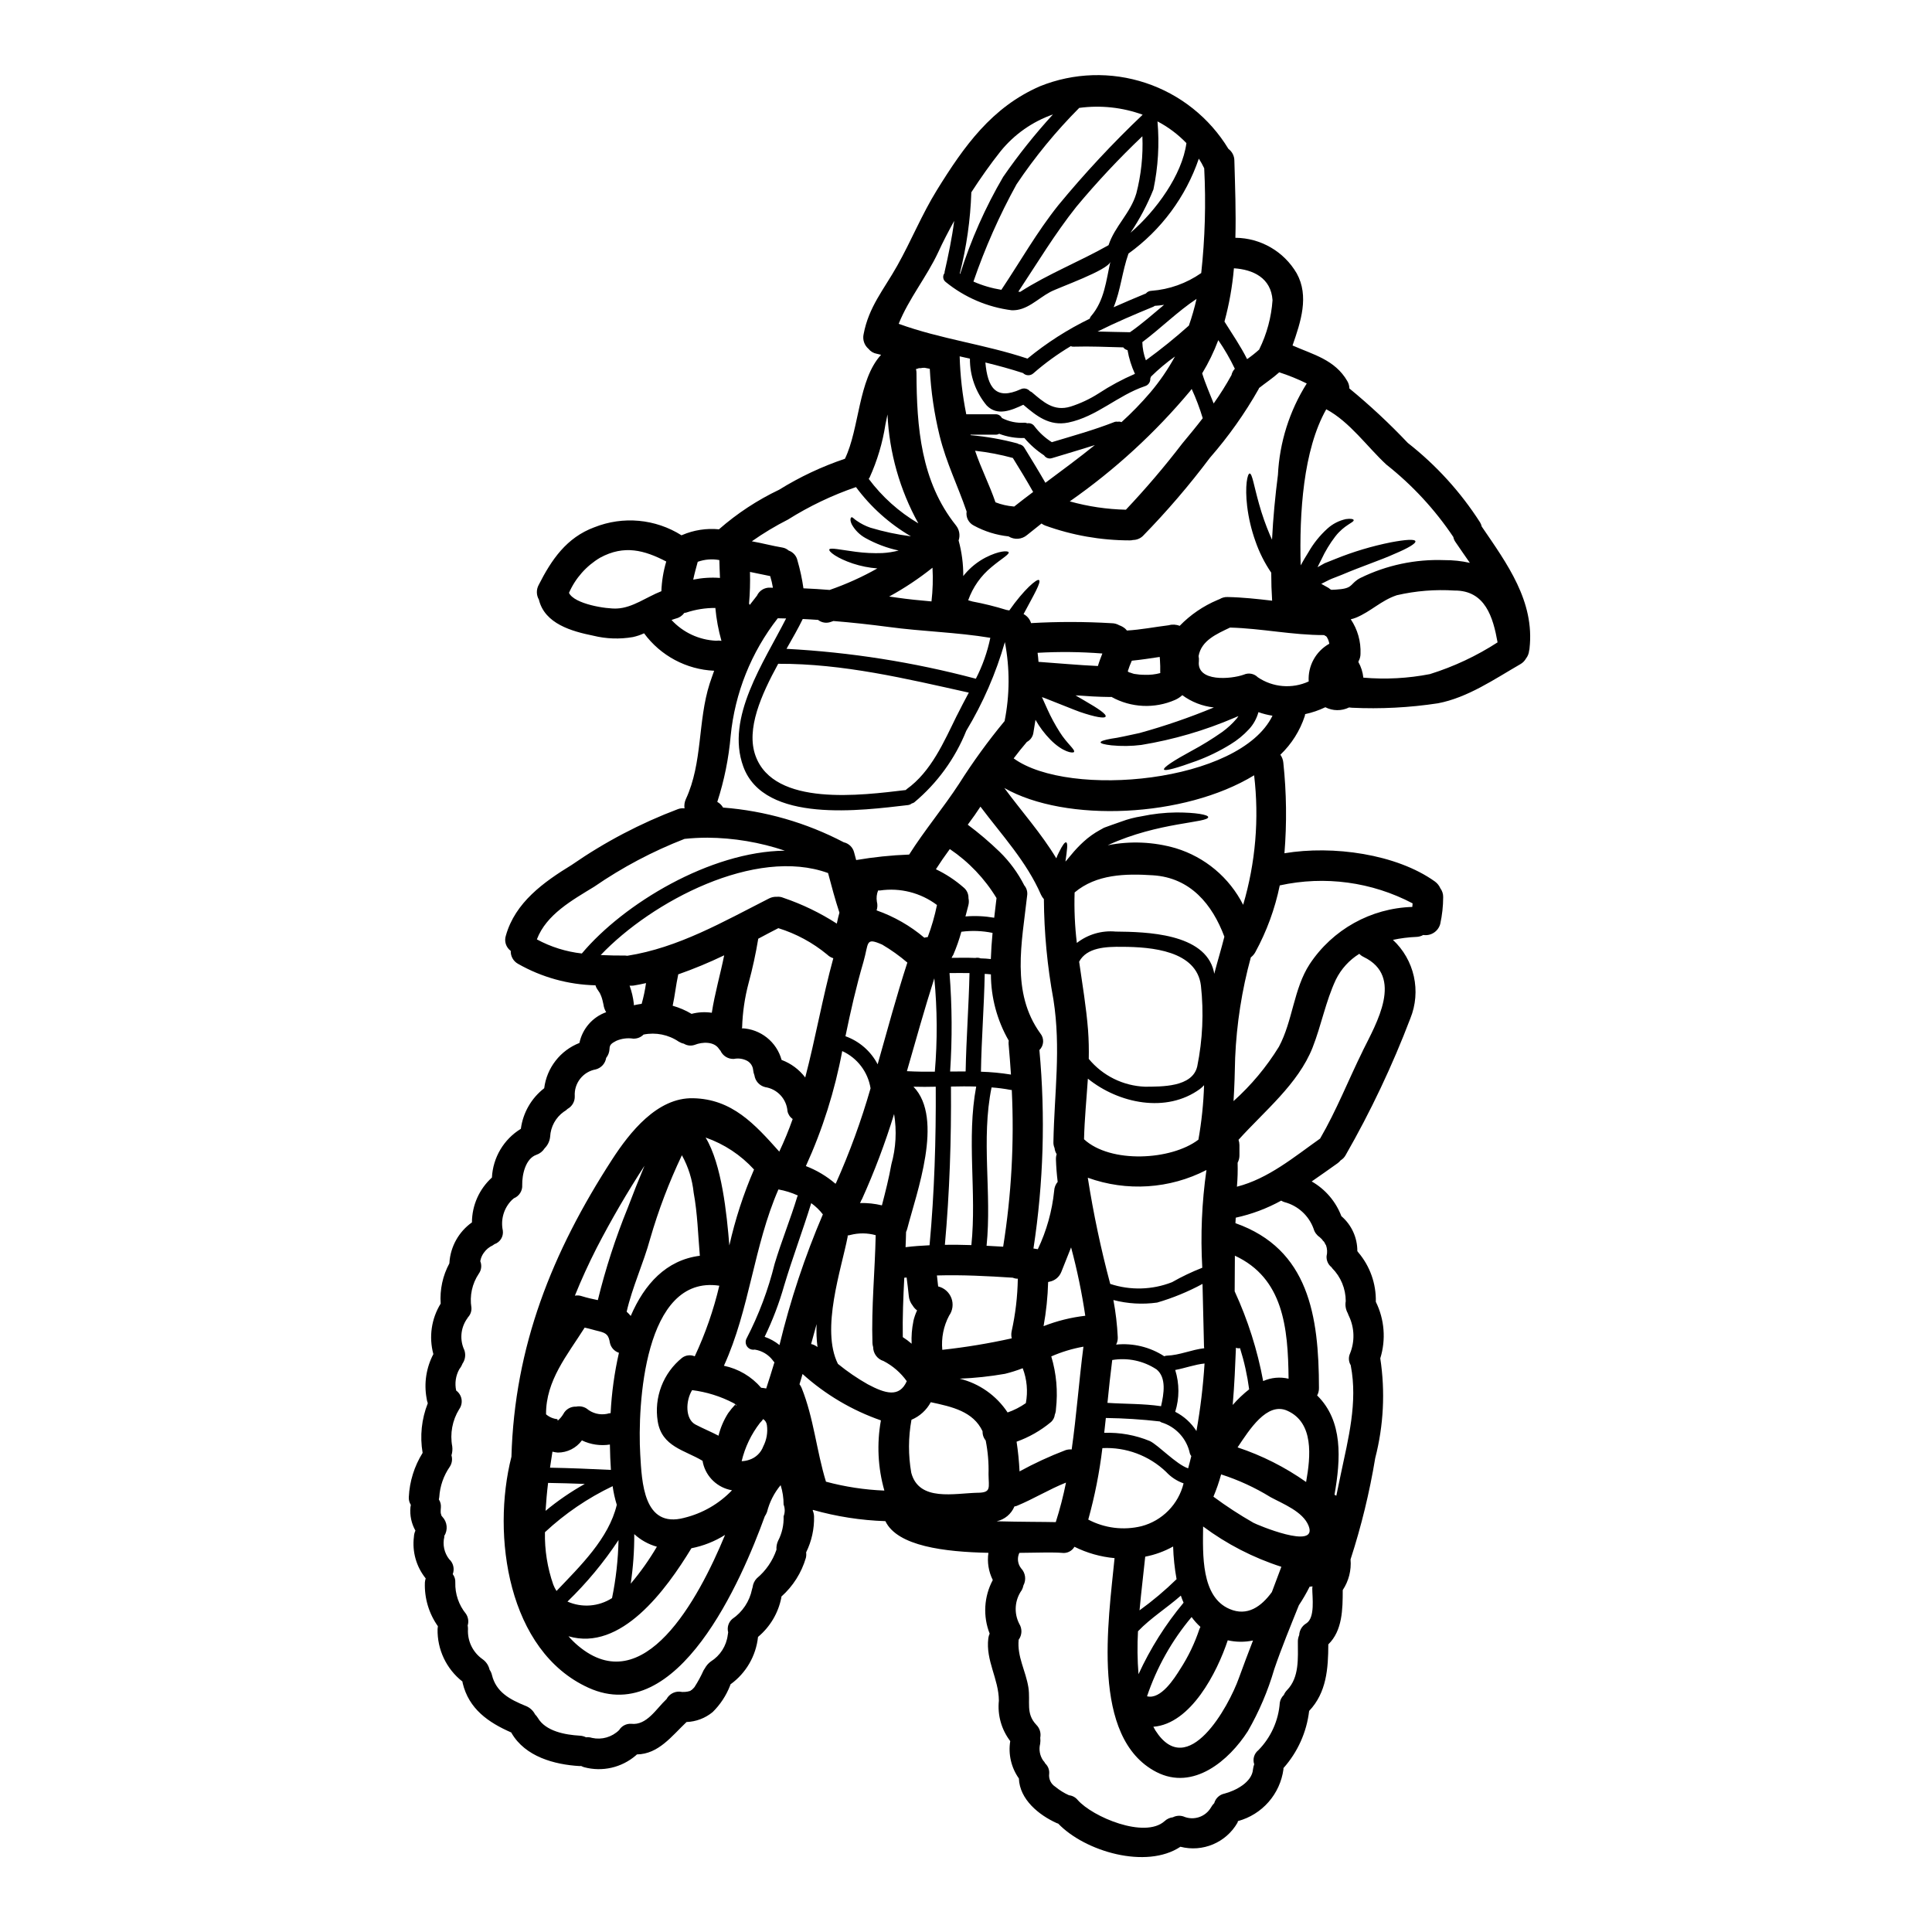 <?xml version="1.0" encoding="UTF-8"?>
<!-- Uploaded to: ICON Repo, www.iconrepo.com, Generator: ICON Repo Mixer Tools -->
<svg fill="#000000" width="800px" height="800px" version="1.1" viewBox="144 144 512 512" xmlns="http://www.w3.org/2000/svg">
 <path d="m303.93 410.23c-0.027 0-0.211-1.047-0.27-1.18-0.094-0.375-0.211-0.746-0.352-1.105-0.027-0.051-0.352-0.789-0.352-0.789-0.238-0.395-0.484-0.75-0.75-1.129-0.18-0.281-0.312-0.59-0.391-0.91-7.219-0.168-14.281-2.129-20.551-5.707-1.23-0.688-1.965-2.008-1.91-3.414-1.266-0.934-1.785-2.57-1.289-4.062 2.477-8.797 10.004-14.168 17.484-18.746h-0.004c8.742-6.051 18.191-11.012 28.137-14.77 0.551-0.203 1.141-0.266 1.723-0.188-0.121-0.832 0-1.684 0.352-2.449 4.492-9.656 3.117-20.629 6.32-30.637 0.375-1.156 0.789-2.258 1.18-3.391-7.371-0.328-14.195-3.977-18.57-9.922-0.945 0.438-1.938 0.773-2.957 0.996-3.496 0.609-7.078 0.484-10.523-0.367-5.676-1.152-12.859-3.148-14.391-9.547h0.004c-0.691-1.184-0.723-2.637-0.086-3.848 3.418-6.75 7.398-12.594 14.77-15.332v0.004c7.598-3.031 16.188-2.242 23.109 2.125 0.051-0.027 0.133-0.055 0.184-0.082 3.07-1.312 6.418-1.832 9.738-1.508 4.812-4.215 10.18-7.742 15.953-10.492 5.473-3.394 11.32-6.148 17.43-8.203 3.879-8.02 3.473-20.898 9.578-27.551-0.375-0.082-0.75-0.188-1.129-0.273l-0.004 0.004c-0.871-0.156-1.656-0.625-2.203-1.316-1.113-0.957-1.609-2.445-1.293-3.875 1.371-7.289 5.352-11.809 8.902-18.129 3.711-6.59 6.539-13.637 10.543-20.094 7.156-11.562 14.496-21.922 27.301-27.488l0.004-0.004c8.938-3.602 18.867-3.91 28.016-0.867 9.145 3.039 16.914 9.23 21.914 17.469 0.984 0.727 1.57 1.875 1.574 3.094 0.188 6.777 0.457 13.664 0.27 20.469 6.699 0.051 12.871 3.629 16.246 9.414 3.363 6.055 1.074 12.883-1.102 19.125 5.488 2.422 11.242 3.766 14.523 9.445v0.004c0.348 0.586 0.531 1.254 0.539 1.934 5.461 4.488 10.633 9.312 15.492 14.445 7.523 5.894 14 13.016 19.152 21.062 0.199 0.336 0.344 0.699 0.43 1.078 0 0.027 0.027 0.027 0.027 0.051 6.691 9.82 14.043 19.773 12.641 32.273l0.004 0.004c-0.008 0.191-0.047 0.383-0.109 0.566-0.066 0.766-0.359 1.492-0.832 2.098-0.352 0.633-0.875 1.156-1.508 1.508-6.832 3.938-13.906 8.848-21.812 10.355-7.555 1.148-15.199 1.543-22.828 1.18-0.246-0.012-0.488-0.039-0.73-0.078-1.988 0.98-4.324 0.957-6.297-0.055-1.707 0.816-3.504 1.43-5.352 1.828-0.016 0.164-0.043 0.328-0.086 0.484-1.281 3.91-3.508 7.438-6.481 10.277 0.445 0.617 0.715 1.344 0.785 2.098 0.848 7.977 0.949 16.016 0.297 24.012 12.832-2.148 29.668 0.188 39.863 7.477 0.637 0.461 1.141 1.082 1.453 1.805 0.504 0.676 0.766 1.5 0.75 2.34-0.004 2.398-0.27 4.789-0.785 7.129-0.543 1.969-2.473 3.219-4.492 2.906-0.566 0.32-1.207 0.496-1.855 0.512-2.082 0.086-4.148 0.348-6.184 0.785 2.785 2.59 4.715 5.965 5.543 9.676 0.824 3.715 0.504 7.59-0.918 11.113-4.766 12.52-10.504 24.645-17.164 36.266-0.309 0.566-0.762 1.039-1.316 1.367-0.23 0.285-0.496 0.539-0.789 0.758-2.312 1.641-4.602 3.277-6.887 4.84 3.613 2.059 6.394 5.312 7.871 9.199 2.703 2.32 4.25 5.711 4.227 9.273 0.098 0.109 0.188 0.227 0.27 0.352 3.09 3.641 4.738 8.293 4.629 13.07 2.301 4.656 2.723 10.023 1.18 14.984 1.344 8.812 0.887 17.809-1.34 26.441-1.504 9.098-3.691 18.074-6.539 26.844 0.25 2.863-0.48 5.731-2.07 8.125 0 5.117-0.082 10.762-3.82 14.391-0.027 6.43-0.457 12.754-5.082 17.645-0.66 5.625-3.039 10.914-6.809 15.145 0.012 0.109 0.012 0.215 0 0.324-0.438 3.215-1.816 6.234-3.957 8.672-2.144 2.441-4.961 4.195-8.094 5.043-0.055 0.16-0.082 0.301-0.133 0.434-3.035 5.281-9.219 7.887-15.117 6.371-9.055 6.027-25.285 1.266-32.387-6.133-0.133-0.051-0.273-0.078-0.395-0.133-4.758-2.152-9.816-6.266-10.031-11.836-2.031-2.871-2.852-6.426-2.289-9.898-2.332-3.055-3.41-6.883-3.012-10.703-0.027-5.809-3.543-10.598-2.797-16.57v-0.004c0.059-0.418 0.176-0.824 0.352-1.207-1.816-4.629-1.512-9.82 0.832-14.203-1.117-2.227-1.523-4.746-1.156-7.207-11.566-0.242-24.129-1.746-27.305-8.391v-0.004c-6.496-0.211-12.945-1.215-19.203-2.984-0.027 0.055-0.027 0.105-0.055 0.16 0.215 0.5 0.332 1.031 0.352 1.574 0.078 3.297-0.641 6.562-2.098 9.52 0.062 0.477 0.043 0.957-0.059 1.426-1.16 3.977-3.418 7.547-6.508 10.301 0.012 0.082 0.012 0.164 0 0.246-0.801 4.086-2.984 7.773-6.184 10.438-0.535 5.031-3.184 9.598-7.289 12.559-0.055 0.133-0.082 0.242-0.137 0.395-1.027 2.617-2.594 4.992-4.598 6.965-1.957 1.613-4.387 2.539-6.918 2.633-3.938 3.738-7.422 8.5-13.148 8.586-0.102 0.105-0.211 0.203-0.324 0.297-3.766 3.219-8.879 4.379-13.664 3.094-0.273-0.082-0.539-0.191-0.789-0.324-0.133 0-0.242 0.023-0.395 0.023-6.75-0.395-14.418-2.5-18.051-8.742l-0.078-0.16c-6.027-2.633-11.246-6.211-12.887-13.125-0.023-0.133-0.023-0.238-0.051-0.375-4.266-3.34-6.707-8.496-6.59-13.91 0.012-0.254 0.039-0.504 0.082-0.754-2.391-3.379-3.602-7.453-3.445-11.59 0.031-0.367 0.102-0.73 0.215-1.078-2.492-3.098-3.621-7.078-3.121-11.023 0.023-0.566 0.156-1.125 0.395-1.641-1.059-1.879-1.516-4.035-1.316-6.184 0.027-0.215 0.078-0.434 0.105-0.645-0.395-0.605-0.586-1.324-0.539-2.047 0.199-4.156 1.457-8.191 3.66-11.727-0.758-4.426-0.285-8.977 1.371-13.152-0.16-0.434-0.27-0.887-0.324-1.348-0.719-3.981-0.082-8.09 1.801-11.672-1.23-4.539-0.527-9.383 1.938-13.383-0.258-3.711 0.543-7.414 2.316-10.684v-0.16c0.277-4.277 2.473-8.203 5.969-10.68 0.016-4.531 1.941-8.844 5.297-11.887 0.266-5.309 3.137-10.141 7.668-12.914 0.562-4.262 2.789-8.129 6.188-10.758 0.328-2.652 1.371-5.172 3.016-7.281 1.641-2.113 3.824-3.742 6.316-4.715 0.785-3.766 3.469-6.852 7.086-8.152-0.375-0.613-0.617-1.297-0.711-2.012zm190.39 62.191c-0.215-0.188-0.395-0.395-0.594-0.566-0.789-0.527-1.363-1.32-1.613-2.234-1.258-3.473-4.144-6.109-7.719-7.047-0.305-0.094-0.594-0.227-0.863-0.395-3.773 2.082-7.832 3.606-12.047 4.519l-0.082 1.453c19.422 6.859 22.113 24.531 22.137 43.691v-0.004c0.012 0.688-0.156 1.367-0.484 1.969 6.887 6.754 6.269 16.816 4.602 26.309 0.164 0.078 0.328 0.172 0.484 0.27 0.395-1.887 0.789-3.766 1.18-5.676 1.992-9.469 4.519-19.047 2.66-28.758v0.004c0.004-0.055-0.004-0.109-0.023-0.164-0.57-0.934-0.641-2.094-0.188-3.094 1.297-3.191 1.199-6.781-0.273-9.898-0.129-0.254-0.234-0.516-0.324-0.785-0.543-0.973-0.734-2.106-0.535-3.199-0.004-3.289-1.309-6.445-3.633-8.77-0.027-0.055-0.055-0.105-0.105-0.188v-0.004c-0.914-0.699-1.418-1.809-1.344-2.961 0.23-0.949 0.184-1.949-0.137-2.875l-0.027-0.027c-0.105-0.133-0.352-0.645-0.484-0.887-0.234-0.191-0.43-0.422-0.586-0.684zm1.129-159.8c-0.191-0.082-0.371-0.191-0.539-0.32-8.363 0.027-16.598-1.773-24.934-1.988-3.543 1.691-7.613 3.418-8.34 7.559 0.098 0.449 0.125 0.914 0.082 1.371-0.617 5.566 8.555 4.758 11.914 3.543 1.262-0.562 2.742-0.281 3.711 0.703 3.992 2.695 9.102 3.113 13.477 1.102-0.254-4.109 1.871-7.996 5.465-10-0.066-0.387-0.172-0.766-0.324-1.129-0.129-0.215-0.246-0.441-0.348-0.672-0.055-0.023-0.082-0.051-0.164-0.168zm-168.17 279.25c0.273-0.23 0.523-0.484 0.754-0.754 0.922-1.426 1.73-2.918 2.422-4.465 0.105-0.188 0.238-0.352 0.348-0.539 0.383-0.711 0.922-1.324 1.574-1.805 2.481-1.551 4.133-4.137 4.488-7.043 0.023-0.227 0.059-0.453 0.109-0.676-0.344-1.289 0.074-2.66 1.078-3.539 2.707-1.84 4.59-4.664 5.242-7.875 0.035-0.191 0.09-0.379 0.16-0.562 0.102-0.879 0.492-1.703 1.105-2.34 2.402-2.004 4.207-4.629 5.215-7.586-0.062-0.812 0.086-1.625 0.434-2.363 1.039-1.996 1.539-4.231 1.453-6.481 0.395-1.004 0.395-2.117 0-3.121 0.008-1.746-0.258-3.481-0.785-5.141-1.719 2.066-2.953 4.496-3.606 7.106-0.152 0.406-0.348 0.797-0.594 1.156-6.137 16.926-23.027 56.191-46.723 45.43-21.383-9.711-25.719-40.402-20.418-61.223 0.836-29.27 10.734-54.148 26.711-78.816 4.602-7.086 11.914-16.434 21.441-16.191 10.328 0.215 16.328 6.859 22.828 14.148v0.004c1.332-2.82 2.519-5.707 3.555-8.648-0.711-0.484-1.203-1.227-1.375-2.07-0.246-3.238-2.691-5.879-5.902-6.375-1.5-0.359-2.633-1.594-2.856-3.117-0.184-0.465-0.301-0.957-0.348-1.453-0.102-1.008-0.688-1.902-1.574-2.398-1.086-0.574-2.336-0.754-3.539-0.508-1.516 0.062-2.918-0.797-3.543-2.18-0.133-0.16-0.27-0.297-0.395-0.484-1.32-2.019-4.441-1.859-6.402-1.074-0.965 0.348-2.035 0.238-2.906-0.301-0.477-0.098-0.93-0.281-1.348-0.535-2.727-1.859-6.094-2.539-9.332-1.883-0.719 0.738-1.723 1.129-2.754 1.078-1.523-0.227-3.078-0.023-4.492 0.59-1.211 0.645-1.75 0.996-1.773 2.098-0.027 0.883-0.34 1.73-0.891 2.422-0.23 1.473-1.312 2.664-2.754 3.043-3.387 0.605-5.777 3.652-5.57 7.082 0.059 1.402-0.68 2.715-1.91 3.391-0.293 0.297-0.629 0.551-0.996 0.75-2.152 1.539-3.484 3.977-3.617 6.621-0.117 1.16-0.633 2.242-1.457 3.066-0.508 0.805-1.273 1.414-2.176 1.723-2.906 0.996-3.82 5.297-3.766 7.984v0.004c0.109 1.539-0.797 2.973-2.231 3.543-0.133 0.137-0.273 0.262-0.43 0.371-2.176 2.121-3.109 5.211-2.477 8.18 0.219 1.582-0.719 3.098-2.231 3.606-0.145 0.121-0.301 0.23-0.461 0.324-0.926 0.422-1.723 1.078-2.312 1.91-0.34 0.453-0.605 0.965-0.785 1.508-0.082 0.242-0.145 0.496-0.191 0.75 0.453 1.105 0.305 2.363-0.391 3.332-1.77 2.641-2.465 5.856-1.953 8.992 0.07 0.957-0.27 1.895-0.941 2.582-0.012 0.047-0.027 0.094-0.055 0.133-1.73 2.301-2.148 5.336-1.102 8.02 0.684 1.312 0.578 2.898-0.27 4.113-0.203 0.523-0.484 1.012-0.832 1.449-0.965 1.727-1.262 3.746-0.836 5.676 0.762 0.555 1.273 1.387 1.422 2.312 0.145 0.93-0.082 1.879-0.633 2.641-1.82 2.949-2.473 6.469-1.832 9.871 0.094 0.789 0.023 1.586-0.211 2.344 0.305 1.016 0.145 2.117-0.434 3.008-1.652 2.383-2.621 5.176-2.797 8.07-0.02 0.207-0.059 0.414-0.109 0.617 0.406 0.613 0.594 1.344 0.539 2.074-0.047 0.43-0.062 0.859-0.055 1.293 0.02 0.098 0.031 0.195 0.027 0.293 0.027 0.078 0.055 0.16 0.082 0.27 0.035 0.105 0.062 0.211 0.082 0.32 0.051 0.043 0.086 0.102 0.105 0.164 0.027 0 0.027 0.027 0.055 0.055 0.027 0.027 0.055 0.078 0.105 0.133 1.309 1.383 1.508 3.481 0.484 5.086 0 0.078 0.027 0.16 0.027 0.211-0.496 2.059-0.031 4.231 1.262 5.906 1.117 1 1.5 2.578 0.969 3.981 0.488 0.637 0.727 1.434 0.676 2.234-0.082 3.012 0.922 5.949 2.824 8.285 0.609 0.91 0.777 2.043 0.457 3.09 0.059 0.32 0.086 0.645 0.082 0.969-0.18 3.125 1.262 6.125 3.82 7.938 0.969 0.668 1.648 1.676 1.906 2.824 0.293 0.414 0.504 0.879 0.617 1.371 1.105 4.57 4.762 6.508 8.852 8.176h0.004c1.117 0.41 2.039 1.227 2.582 2.289 0.273 0.273 0.52 0.578 0.723 0.91 2.074 3.578 7.289 4.496 11.082 4.723 0.59 0.023 1.172 0.172 1.699 0.434 0.543-0.062 1.094-0.008 1.613 0.164 2.582 0.562 5.273-0.219 7.152-2.074 0.676-1.105 1.91-1.746 3.203-1.668 4.141 0.484 6.644-4.012 9.359-6.539v0.004c0.668-1.262 1.992-2.031 3.418-1.992 0.957 0.176 1.945 0.109 2.875-0.191 0.129-0.152 0.344-0.258 0.344-0.23zm206.25-298.71c-1.262-1.832-2.559-3.66-3.793-5.492-0.297-0.406-0.5-0.875-0.59-1.367-4.883-7.281-10.871-13.754-17.75-19.184-5.059-4.68-9.711-11.352-15.922-14.656-6.109 10.785-7.156 27.516-6.781 41.367 0.672-1.18 1.348-2.394 2.047-3.469 1.332-2.344 3.031-4.461 5.031-6.269 1.387-1.262 3.086-2.133 4.922-2.527 1.289-0.188 2.019 0 2.047 0.27 0.105 0.645-2.449 1.211-4.867 4.328h-0.004c-1.449 1.895-2.684 3.941-3.688 6.106-0.348 0.645-0.668 1.348-1.02 2.043 0.617-0.348 1.234-0.668 1.883-1.047 0.918-0.352 1.859-0.75 2.824-1.129 4.766-1.93 9.699-3.406 14.742-4.414 3.844-0.723 6.297-0.887 6.484-0.297 0.184 0.59-1.938 1.855-5.543 3.363-3.543 1.613-8.637 3.281-13.961 5.543-0.914 0.352-1.832 0.699-2.688 1.051-0.859 0.352-1.668 0.832-2.477 1.207h-0.004c-0.086 0.055-0.172 0.098-0.266 0.137 0.562 0.297 1.102 0.594 1.641 0.918v-0.004c0.262 0.137 0.508 0.309 0.723 0.508 0.133 0.055 0.215 0.109 0.324 0.16 0.789-0.023 1.641-0.078 2.555-0.184 3.227-0.395 2.477-1.574 5.117-2.961v0.004c6.91-3.394 14.555-5.016 22.246-4.727 2.281-0.016 4.555 0.227 6.781 0.723zm7.34 21.062c-1.18-6.621-3.254-13.777-11.414-13.723-5.125-0.332-10.273 0.086-15.277 1.238-4.195 1.398-6.832 4.301-10.812 5.945-0.453 0.184-0.922 0.328-1.398 0.43 1.809 2.688 2.711 5.883 2.582 9.117 0.004 0.676-0.16 1.344-0.484 1.938-0.016 0.094-0.043 0.184-0.082 0.27 0.719 1.277 1.168 2.688 1.316 4.144 5.898 0.512 11.84 0.195 17.648-0.941 6.332-1.977 12.371-4.812 17.938-8.418zm-22.594 70.125c0.027-0.297 0.051-0.617 0.078-0.941l0.004-0.004c-10.809-5.691-23.277-7.379-35.207-4.762-1.273 6.211-3.469 12.195-6.512 17.758-0.293 0.512-0.688 0.961-1.156 1.316-2.375 8.676-3.766 17.59-4.152 26.578-0.082 3.871-0.188 7.719-0.434 11.512 4.68-4.195 8.73-9.043 12.023-14.395 3.684-6.856 3.902-15.387 8.152-21.895 6.066-9.184 16.219-14.844 27.223-15.172zm-13.125 38.117c3.578-7.234 10.973-19.68 0.238-24.855l0.004-0.004c-0.438-0.199-0.832-0.484-1.16-0.836-2.668 1.652-4.82 4.019-6.211 6.836-2.715 5.785-3.848 12.105-6.188 18.051-3.82 9.629-12.75 16.781-19.609 24.402 0.152 0.449 0.234 0.922 0.242 1.398v2.691c0.008 0.691-0.16 1.379-0.484 1.992 0.059 2.117 0 4.234-0.184 6.348 8.309-2.125 15.141-7.871 22.043-12.754 4.359-7.484 7.481-15.5 11.324-23.273zm-13.383 142.48v-0.004c0.004-0.18 0.023-0.363 0.055-0.539-0.246 0.051-0.496 0.082-0.75 0.082-0.852 1.695-1.805 3.34-2.856 4.922-2.258 5.625-4.57 11.219-6.535 16.977l0.004-0.004c-1.672 5.727-4.019 11.234-6.996 16.406-4.977 7.75-14.418 15.871-24.238 10.816-17.512-9.055-12.695-40.055-11.078-56.68-3.699-0.336-7.301-1.355-10.629-3.008-0.676 1.164-1.996 1.805-3.332 1.613-2.285-0.188-6.402-0.055-11.273 0-0.633 1.34-0.457 2.922 0.461 4.09 1.168 1.219 1.418 3.055 0.617 4.543-0.082 0.434-0.23 0.848-0.434 1.238-1.879 2.617-2.137 6.062-0.668 8.93 0.82 1.309 0.758 2.984-0.16 4.223-0.434 4.519 1.883 8.23 2.582 12.641 0.59 3.844-0.789 6.859 2.098 9.898v0.004c0.902 0.891 1.293 2.172 1.047 3.414 0.059 0.539 0.051 1.082-0.027 1.617-0.383 1.5-0.105 3.094 0.754 4.383 0.246 0.254 0.453 0.543 0.617 0.859 0.727 0.688 1.102 1.668 1.023 2.664-0.191 1.375 0.441 2.734 1.613 3.473 1.105 0.91 2.324 1.672 3.629 2.258 0.91 0.102 1.742 0.555 2.316 1.262 3.957 4.492 17.711 10.301 23 5.621h-0.004c0.613-0.582 1.395-0.949 2.234-1.047 0.863-0.441 1.875-0.52 2.797-0.215 2.699 1.172 5.848 0.129 7.316-2.422 0.223-0.406 0.504-0.777 0.836-1.102 0.355-1.289 1.406-2.266 2.715-2.531 2.906-0.75 7.289-2.984 7.559-6.426 0.055-0.461 0.16-0.914 0.32-1.348-0.461-1.355-0.016-2.852 1.109-3.738 3.328-3.391 5.34-7.856 5.676-12.594 0.125-0.781 0.504-1.5 1.074-2.043 0.199-0.484 0.492-0.922 0.859-1.293 3.277-3.391 2.852-8.445 2.852-12.832-0.008-0.594 0.113-1.18 0.352-1.723 0.059-1.289 0.766-2.465 1.879-3.117 2.394-1.5 1.586-6.91 1.586-9.273zm-15.625-17.406c0.789 0.457 17.238 7.422 14.656 0.836-1.477-3.793-6.805-5.836-10.141-7.641l0.004-0.004c-4.094-2.516-8.473-4.531-13.051-6-0.547 2.012-1.227 3.984-2.039 5.906 3.383 2.504 6.914 4.809 10.57 6.898zm13.988-10.785c1.234-6.859 2.07-15.742-4.981-18.895-5.402-2.422-10.059 5.059-13.18 9.715h0.004c6.473 2.148 12.598 5.242 18.168 9.176zm-7.465-266.92c0.422-8.594 3.055-16.93 7.637-24.207-2.352-1.164-4.789-2.152-7.289-2.961-1.695 1.535-3.766 2.906-5.352 4.168-0.031 0.094-0.066 0.184-0.109 0.273-3.676 6.488-8.004 12.59-12.91 18.207-5.465 7.281-11.395 14.203-17.758 20.715-0.699 0.68-1.633 1.062-2.609 1.074-0.297 0.078-0.605 0.113-0.91 0.105-7.633-0.008-15.207-1.34-22.383-3.934-0.348-0.133-0.672-0.316-0.969-0.539-1.289 1.023-2.582 2.043-3.844 3.066-1.383 1.172-3.363 1.312-4.898 0.348-3.215-0.34-6.328-1.309-9.168-2.852-1.395-0.688-2.184-2.203-1.938-3.738-2.363-6.914-5.379-12.859-7.156-20.074v0.004c-1.426-5.824-2.297-11.766-2.609-17.754-0.457-0.082-0.914-0.16-1.375-0.27v0.004c-0.359-0.012-0.723 0.023-1.074 0.105-0.152 0.012-0.305 0.012-0.457 0-0.242 0.109-0.492 0.188-0.754 0.238 0.09 0.336 0.137 0.68 0.137 1.023 0.051 14.34 1.152 28.758 10.461 40.402v0.004c0.902 1.121 1.168 2.629 0.703 3.992 0.844 3.078 1.258 6.258 1.234 9.449 0.133-0.16 0.238-0.352 0.395-0.512 1.535-1.816 3.406-3.312 5.512-4.414 3.656-1.855 5.859-1.832 6.106-1.426 0.297 0.566-1.91 1.746-4.469 3.902-2.856 2.32-5.012 5.379-6.238 8.848l1.129 0.324c3.043 0.57 6.051 1.316 9.008 2.234 0.254 0.027 0.508 0.074 0.758 0.133 3.902-5.57 7.34-8.473 7.871-8.047 0.645 0.539-1.348 3.871-4.09 9.012v0.004c0.914 0.477 1.609 1.285 1.938 2.258 0 0.051 0.027 0.078 0.027 0.133v0.004c7.133-0.41 14.281-0.398 21.41 0.027 0.691 0.008 1.371 0.191 1.969 0.539 0.574 0.195 1.109 0.496 1.574 0.887 0.168 0.156 0.324 0.328 0.461 0.512 3.711-0.215 7.367-0.941 11.078-1.398h0.004c0.957-0.273 1.98-0.215 2.902 0.16 2.848-2.938 6.262-5.269 10.035-6.859 0.191-0.094 0.391-0.176 0.594-0.246 0.629-0.383 1.359-0.57 2.098-0.535 3.938 0.078 7.852 0.508 11.781 0.969-0.16-2.449-0.238-4.926-0.238-7.426h-0.004c-1.762-2.59-3.176-5.402-4.195-8.363-1.066-2.988-1.797-6.082-2.18-9.227-0.645-5.379 0.078-8.715 0.672-8.688 0.672 0.023 1.102 3.199 2.477 8.07 0.793 2.84 1.77 5.625 2.93 8.336 0.16 0.395 0.352 0.754 0.512 1.129 0.285-5.812 0.852-11.625 1.566-17.191zm-3.902 240.16c2.113-0.938 4.477-1.156 6.723-0.621-0.133-13.637-1.426-26.66-14.23-32.602-0.027 3.148-0.055 6.297-0.055 9.445 3.492 7.582 6.031 15.57 7.551 23.777zm2.285 55.949c0.859-2.231 1.691-4.469 2.527-6.727-7.453-2.394-14.461-6.004-20.738-10.68-0.082 7.371-0.566 18.668 7.023 21.867 4.668 2.019 8.379-0.617 11.176-4.461zm-3.336-329.35c2.012-4.078 3.207-8.512 3.523-13.047-0.395-5.902-5.164-8.125-10.234-8.445-0.41 4.769-1.25 9.496-2.504 14.121 2.07 3.309 4.277 6.512 6 9.953 1.129-0.781 2.207-1.637 3.227-2.559zm3.523 97.078c-1.273-0.191-2.523-0.508-3.734-0.945-0.461 1.688-1.316 3.242-2.504 4.523-1.438 1.559-3.086 2.906-4.898 4.008-2.84 1.754-5.848 3.223-8.98 4.383-5.219 1.91-8.367 2.754-8.637 2.312-0.297-0.539 2.609-2.426 7.367-5.008v0.004c2.769-1.488 5.445-3.141 8.02-4.945 1.418-1.023 2.711-2.215 3.844-3.543 0.188-0.215 0.324-0.461 0.484-0.672-0.324 0.105-0.645 0.238-0.969 0.395v-0.004c-7.934 3.41-16.254 5.84-24.773 7.238-2.625 0.328-5.277 0.363-7.91 0.105-1.859-0.211-2.856-0.484-2.879-0.789-0.023-0.305 0.992-0.645 2.793-0.969 1.887-0.238 4.383-0.836 7.426-1.48l0.004 0.004c6.734-1.855 13.344-4.129 19.797-6.805-3.027-0.328-5.914-1.449-8.363-3.254-0.559 0.512-1.191 0.93-1.883 1.238-5.445 2.402-11.699 2.109-16.895-0.785-0.109 0-0.215 0.027-0.352 0.027-3.066-0.027-6.133-0.215-9.172-0.434 0.914 0.512 1.746 1.023 2.527 1.48 3.543 2.043 5.676 3.496 5.461 4.117-0.215 0.621-2.82 0.16-6.832-1.211-1.938-0.699-4.246-1.691-6.723-2.637-1.074-0.395-2.203-0.914-3.332-1.289 0.484 1.105 0.992 2.207 1.453 3.227l-0.004-0.004c0.941 2.082 2.027 4.098 3.254 6.027 1.914 3.066 4.223 4.723 3.793 5.301-0.297 0.395-2.934 0.078-6.266-3.281v-0.004c-1.535-1.57-2.859-3.332-3.938-5.246-0.188 1.129-0.352 2.231-0.539 3.336v0.004c-0.133 1.078-0.785 2.023-1.746 2.527-1.207 1.426-2.394 2.879-3.496 4.356 14.656 10.668 59.957 6.473 68.59-11.309zm-7.785 50.113c3.285-11.125 4.277-22.805 2.906-34.324-18.457 11.273-49.926 12.641-66.199 3.367 4.602 6.238 9.793 12.02 13.777 18.641v-0.004c0.207-0.582 0.461-1.148 0.75-1.695 0.863-1.746 1.508-2.664 1.859-2.527 0.512 0.16 0.238 2.043-0.188 5.055 0.055-0.023 0.082-0.078 0.133-0.105 0.457-0.539 0.891-1.051 1.375-1.641 1.012-1.246 2.117-2.414 3.305-3.496 1.312-1.203 2.766-2.242 4.328-3.094l0.645-0.352 0.133-0.082 0.078-0.051 0.242-0.109 0.027-0.023 0.375-0.137 1.402-0.508c0.941-0.324 1.883-0.645 2.754-0.969h0.004c1.734-0.648 3.527-1.117 5.356-1.402 3.039-0.645 6.141-0.984 9.25-1.02 5.219 0 8.367 0.617 8.422 1.207 0.16 1.574-13.184 1.289-26.496 7.422-0.027 0-0.055 0.027-0.105 0.055l-0.004 0.004c5.977-1.18 12.148-0.91 17.996 0.785 7.758 2.356 14.215 7.773 17.875 15.004zm2.609 194.96v0.004c-2.207 0.465-4.492 0.449-6.691-0.055-2.82 8.5-9.762 22.137-19.715 22.918 0.188 0.324 0.352 0.672 0.539 0.969 8.582 13.477 19.449-6.348 22.137-13.906 1.203-3.34 2.461-6.621 3.731-9.926zm-1.02-66.559c-0.492-3.703-1.301-7.356-2.422-10.918-0.359 0.094-0.742 0.055-1.078-0.113-0.188 4.602-0.395 9.84-0.859 15.172v0.004c1.324-1.512 2.781-2.898 4.359-4.144zm-4.68-268.79c0.129-0.629 0.438-1.207 0.887-1.668-1.262-2.637-2.727-5.176-4.387-7.582-1.148 3.055-2.578 6-4.269 8.793 0.836 2.754 2.019 5.352 3.043 7.988 1.719-2.418 3.297-4.93 4.727-7.531zm-4.574 158.68c0.859-3.281 1.855-6.539 2.688-9.84-3.199-8.555-8.98-15.625-18.895-16.27-7.344-0.484-15.035-0.297-20.793 4.547v-0.004c-0.141 4.469 0.055 8.941 0.59 13.383 2.922-2.273 6.594-3.352 10.277-3.012 8.098 0.078 23.617 0.43 26.012 10.516 0.039 0.219 0.074 0.461 0.121 0.68zm-3.445-185.71v-0.004c1.004-9.215 1.266-18.496 0.789-27.758-0.414-0.883-0.891-1.738-1.426-2.559-3.453 10.117-9.969 18.906-18.641 25.152-1.695 4.812-2.07 9.711-3.938 14.23 2.824-1.262 5.703-2.473 8.555-3.656 0.367-0.438 0.906-0.695 1.48-0.703 4.734-0.355 9.289-1.984 13.18-4.707zm0.789 284.94v-0.004c-0.035-0.16-0.051-0.324-0.055-0.484 0-1.691-0.238-8.582-0.395-16.566-3.82 2.07-7.852 3.727-12.023 4.945-3.871 0.543-7.812 0.312-11.594-0.672 0.613 3.25 1 6.535 1.156 9.84 0.035 0.684-0.113 1.363-0.43 1.969 4.477-0.453 8.977 0.637 12.75 3.094 0.211-0.094 0.438-0.148 0.672-0.164 3.398-0.105 6.547-1.586 9.91-1.961zm-0.512-21.328v-0.008c-0.492-8.648-0.121-17.324 1.105-25.902-9.742 5.027-21.137 5.769-31.445 2.043 1.484 9.477 3.469 18.871 5.945 28.141 5.344 1.762 11.141 1.602 16.379-0.457 2.574-1.465 5.25-2.742 8.008-3.824zm0.484-48.391v-0.004c-0.328 0.363-0.688 0.695-1.074 0.992-8.93 6.539-21.602 3.848-29.727-2.715-0.352 5.324-0.887 10.629-1.02 16.059 7.019 6.484 23.105 5.598 30.309 0.109 0.852-4.773 1.352-9.602 1.504-14.445zm-1.812-5.012c1.426-7.035 1.754-14.25 0.969-21.383-1.152-9.277-13.148-10.234-20.762-10.273-4.496-0.055-9.469 0.16-11.512 3.938 0.859 6.023 1.883 12.02 2.363 18.156 0.188 2.582 0.242 5.117 0.188 7.613v-0.004c3.695 4.477 9.129 7.156 14.926 7.371 4.309-0.039 12.566 0.18 13.828-5.418zm0.566 149.16c0.074-0.203 0.164-0.402 0.27-0.59-0.871-0.785-1.652-1.66-2.34-2.609-5.215 6.199-9.223 13.324-11.809 21.004h0.023c3.633 0.918 7.211-4.703 8.797-7.262h0.004c2.125-3.285 3.824-6.828 5.055-10.543zm-0.789-52.48h0.004c1.055-5.926 1.77-11.906 2.148-17.91-2.606 0.27-5.164 1.234-7.773 1.719 1.129 3.609 1.129 7.477 0 11.082 2.305 1.168 4.25 2.93 5.633 5.109zm1.664-268.44 0.004 0.004c-0.797-2.648-1.773-5.238-2.93-7.746-0.137 0.16-0.215 0.324-0.352 0.484h0.004c-9.305 11.145-20.051 21.004-31.957 29.316 4.844 1.355 9.844 2.098 14.875 2.207 5.285-5.594 10.277-11.453 14.957-17.562 1.914-2.305 3.719-4.484 5.41-6.688zm-3.656-24.559 0.004 0.004c0.805-2.309 1.477-4.664 2.019-7.051-5.086 3.391-9.445 7.773-14.367 11.457v0.004c0.043 1.645 0.359 3.273 0.941 4.816 3.957-2.879 7.766-5.953 11.414-9.215zm-0.203 302.87c0.301-1.074 0.566-2.152 0.836-3.254h-0.004c-0.172-0.203-0.297-0.441-0.375-0.695-0.82-3.922-3.723-7.082-7.559-8.234-0.141-0.066-0.273-0.145-0.395-0.242-4.75-0.547-9.527-0.852-14.312-0.918-0.133 1.32-0.27 2.637-0.43 3.938h0.004c4.141-0.148 8.27 0.594 12.102 2.18 2.332 1.152 6.984 6.18 10.133 7.227zm-1.207 35.613c-0.27-0.617-0.512-1.234-0.727-1.883-3.684 3.254-7.961 5.902-11.352 9.445l-0.004 0.004c-0.211 3.793-0.164 7.594 0.137 11.379 3.129-6.812 7.144-13.184 11.941-18.945zm-1.859-6.238c-0.52-2.859-0.824-5.754-0.914-8.66-2.305 1.289-4.805 2.199-7.394 2.695-0.434 4.273-1.051 9.172-1.508 14.23v-0.004c3.469-2.508 6.75-5.269 9.816-8.262zm-9.305-14.039c2.711-0.711 5.176-2.141 7.141-4.141 1.965-1.996 3.356-4.488 4.019-7.211-1.766-0.621-3.356-1.668-4.629-3.043-4.523-4.328-10.633-6.606-16.887-6.297-0.766 6.398-2.016 12.727-3.742 18.938 4.328 2.285 9.34 2.91 14.098 1.754zm-2.906-342.78c6.777-5.809 13.688-15.332 14.82-23.75-2.227-2.32-4.816-4.266-7.668-5.758 0.535 6.027 0.172 12.102-1.074 18.023-1.613 4.035-3.648 7.887-6.078 11.484zm8.098 310.98c0.75-3.281 1.48-7.586-1.211-9.766l-0.004 0.004c-3.453-2.277-7.644-3.16-11.723-2.477-0.488 3.793-0.891 7.586-1.266 11.352 4.731 0.32 9.496 0.188 14.203 0.887zm-0.188-194.29h-0.004c0.004-0.047-0.004-0.09-0.027-0.133 0.027-1.129 0-2.285-0.078-3.445-0.031-0.23-0.051-0.461-0.055-0.695-2.477 0.375-4.926 0.75-7.398 0.996-0.414 0.918-0.773 1.859-1.074 2.82 0.133 0.109 0.27 0.188 0.395 0.324-0.215-0.211 0.789 0.242 1.289 0.352 0.922 0.16 1.855 0.242 2.793 0.242 1.402 0.059 2.805-0.098 4.156-0.461zm0.996-97.59h-0.004c-0.82 0.137-1.645 0.227-2.477 0.273-0.094 0.086-0.203 0.156-0.32 0.211-4.977 2.047-9.977 4.172-14.824 6.594 2.856 0.051 5.731 0.16 8.582 0.188 3.176-2.207 6.078-4.789 9.039-7.266zm-3.688 23.27c2.508-2.961 4.707-6.168 6.566-9.574-2.254 1.605-4.379 3.387-6.348 5.324-0.047 0.176-0.113 0.348-0.191 0.512 0.066 0.91-0.5 1.742-1.371 2.016-7.262 2.426-12.777 8.102-20.387 9.66-5.008 0.996-8.395-1.746-11.891-4.723-3.148 1.48-6.887 3.094-9.711 0.188-2.898-3.477-4.473-7.871-4.438-12.402-0.914-0.188-1.832-0.395-2.715-0.617h-0.004c0.145 5.156 0.73 10.293 1.75 15.352h7.871c0.668 0.016 1.273 0.398 1.574 0.992 1.855 0.961 3.941 1.391 6.027 1.242 0.238 0.008 0.477 0.062 0.695 0.16 0.754-0.137 1.516 0.191 1.938 0.832 1.262 1.652 2.809 3.066 4.574 4.172 5.543-1.668 11.082-3.203 16.465-5.301 0.312-0.141 0.66-0.176 0.992-0.109 0.336-0.07 0.684-0.035 0.992 0.109 2.699-2.449 5.242-5.062 7.609-7.832zm-3.684-52.742c1.289-4.957 1.832-10.078 1.613-15.195-6.184 5.879-12.023 12.113-17.484 18.668-5.676 7.129-10.355 14.93-15.387 22.516 0.109-0.004 0.219 0.004 0.324 0.027 0.082 0 0.105 0.027 0.16 0.027 7.449-4.789 15.742-8.02 23.426-12.375 1.617-4.981 5.836-8.523 7.344-13.676zm-0.352 47.773v0.004c-0.926-2.004-1.59-4.121-1.969-6.297-0.453-0.094-0.855-0.352-1.129-0.727-4.383-0.105-8.742-0.324-13.125-0.188-0.27 0.027-0.543-0.016-0.789-0.133-3.508 2.09-6.82 4.496-9.898 7.184-0.785 0.719-2 0.695-2.754-0.059-3.305-1.074-6.644-1.992-9.977-2.797 0.59 6.617 2.754 10.09 9.359 7.086 0.836-0.406 1.844-0.195 2.445 0.512 0.16 0.066 0.312 0.148 0.457 0.242 3.094 2.609 5.863 5.219 10.305 3.844v0.004c2.606-0.832 5.094-1.996 7.398-3.469 3.066-2.012 6.305-3.758 9.672-5.211zm-11.59-15.352c3.523-4.141 3.938-9.332 5.082-14.391-0.535 2.258-13.633 6.805-15.949 8.043-3.418 1.832-6.188 4.981-10.168 4.844v0.004c-6.434-0.809-12.512-3.41-17.539-7.504-0.355-0.273-0.586-0.676-0.641-1.121-0.059-0.441 0.07-0.891 0.348-1.242-0.016-0.09-0.016-0.18 0-0.27 1.02-4.492 1.969-9.008 2.555-13.555-1.508 2.754-2.961 5.512-4.25 8.336-3.012 6.461-7.828 12.348-10.461 18.941 11.137 4.059 22.914 5.461 34.133 9.227l-0.004-0.004c5.062-4.16 10.594-7.711 16.488-10.57 0.078-0.277 0.215-0.535 0.402-0.754zm13.633-53.328c-5.375-1.953-11.145-2.57-16.812-1.805-6.176 6.203-11.742 12.988-16.617 20.258-4.543 8.242-8.359 16.863-11.418 25.77 2.363 1.039 4.848 1.77 7.398 2.18 5.004-7.477 9.465-15.387 15.09-22.406v-0.004c6.961-8.441 14.426-16.457 22.359-23.992zm-11.863 146.1c0.324-1.102 0.75-2.203 1.18-3.309l0.004-0.004c-5.711-0.449-11.449-0.512-17.168-0.184 0.109 0.789 0.188 1.574 0.242 2.394 5.254 0.359 10.496 0.871 15.742 1.102zm-0.789-58.559c-3.766 1.211-7.586 2.312-11.379 3.473l0.004-0.004c-0.785 0.262-1.645-0.035-2.098-0.727-1.953-1.277-3.711-2.824-5.219-4.598-2.285 0.074-4.559-0.312-6.691-1.129-0.266 0.164-0.574 0.25-0.887 0.238h-6.711c0.027 0.055 0.027 0.105 0.055 0.133 4.18 0.367 8.32 1.098 12.375 2.184 0.152 0.055 0.293 0.125 0.43 0.215 0.594 0.07 1.125 0.422 1.426 0.941 1.883 3.066 3.766 6.133 5.57 9.277 4.418-3.293 8.879-6.574 13.137-10.02zm-6.16 266.19c1.289-9.055 1.938-18.184 3.117-27.25h0.004c-2.934 0.52-5.797 1.387-8.527 2.582 1.359 4.519 1.781 9.27 1.238 13.961-0.012 0.496-0.109 0.988-0.297 1.453-0.086 0.812-0.492 1.559-1.129 2.07-2.684 2.215-5.731 3.949-9.008 5.117 0.398 2.606 0.66 5.234 0.785 7.871 3.922-2.144 7.984-4.023 12.16-5.617 0.535-0.18 1.102-0.25 1.668-0.199zm3.602-35.426h0.004c-0.906-6.113-2.16-12.168-3.762-18.133-0.836 2.152-1.723 4.305-2.582 6.484-0.527 1.355-1.719 2.344-3.152 2.609-0.105 0.027-0.215 0.055-0.352 0.082h0.004c-0.105 3.926-0.512 7.836-1.211 11.699 3.555-1.395 7.269-2.32 11.062-2.754zm-7.824 54.684h0.004c1.098-3.445 2.004-6.945 2.715-10.488-4.465 1.773-8.582 4.328-13.02 6.16-0.211 0.078-0.426 0.129-0.648 0.16-0.828 2.008-2.594 3.481-4.723 3.934 6.457 0.172 12.562 0.145 15.684 0.223zm0.512-90.191c-0.242-1.969-0.395-3.938-0.461-5.902h0.004c-0.023-0.484 0.039-0.965 0.188-1.426-0.309-0.496-0.5-1.059-0.562-1.641-0.227-0.516-0.328-1.078-0.297-1.641 0.238-12.988 2.043-24.641 0-37.711-1.621-8.777-2.465-17.68-2.527-26.605-0.305-0.336-0.559-0.719-0.754-1.129-3.82-8.797-10.355-15.793-16.059-23.375-0.512 0.75-0.996 1.48-1.508 2.231-0.617 0.863-1.234 1.723-1.855 2.555h0.004c2.973 2.219 5.801 4.629 8.469 7.211 2.641 2.582 4.84 5.582 6.512 8.875 0.637 0.754 0.91 1.746 0.754 2.719-1.375 12.402-4.359 25.609 3.496 36.504v-0.004c1.078 1.309 0.973 3.231-0.246 4.414 1.621 17.527 1.09 35.188-1.574 52.59 0.395 0.051 0.789 0.133 1.156 0.184 2.32-4.871 3.785-10.102 4.332-15.465 0.039-0.879 0.371-1.723 0.941-2.394zm-11.531-178.95c1.668-1.316 3.332-2.606 5.031-3.871-1.723-3.066-3.543-6.051-5.379-9.008v-0.004c-3.281-0.891-6.629-1.531-10.008-1.91 1.574 4.68 3.789 8.957 5.402 13.66l0.004 0.004c1.543 0.598 3.164 0.969 4.816 1.105 0.051 0 0.078 0.023 0.133 0.023zm3.094 237.6c0.586-3.102 0.297-6.309-0.832-9.254-1.527 0.594-3.09 1.086-4.68 1.48-3.977 0.695-7.992 1.129-12.027 1.289 5.215 1.277 9.75 4.477 12.707 8.957 1.719-0.598 3.344-1.43 4.832-2.473zm-2.125-32.98c-0.461 0.012-0.922-0.082-1.344-0.266-6.691-0.434-13.383-0.789-20.094-0.594l0.324 2.91-0.004-0.004c1.613 0.383 2.934 1.547 3.516 3.102 0.582 1.551 0.355 3.293-0.609 4.644-1.473 2.777-2.098 5.926-1.805 9.055 6.188-0.672 12.328-1.688 18.402-3.039-0.145-0.613-0.152-1.246-0.027-1.859 1.016-4.582 1.566-9.258 1.641-13.949zm-3.844-292.05c4.004-5.789 8.398-11.297 13.148-16.488-5.441 1.902-10.246 5.281-13.879 9.762-2.754 3.473-5.324 7.129-7.746 10.867-0.242 7.273-1.27 14.496-3.066 21.547 0.027 0.023 0.078 0.051 0.105 0.078l0.004 0.004c2.832-8.996 6.668-17.648 11.434-25.785zm-0.043 283.57c2.195-13.73 2.961-27.648 2.285-41.535-0.082-0.012-0.164-0.012-0.242 0-1.691-0.328-3.398-0.555-5.117-0.672-2.824 13.855 0.105 27.973-1.32 41.961zm2.07-45.594c-0.16-2.664-0.395-5.324-0.617-7.988l-0.004-0.004c-0.031-0.34-0.02-0.684 0.031-1.023-3.078-5.344-4.707-11.398-4.727-17.562-0.539-0.082-1.102-0.082-1.641-0.133-0.16 8.66-0.863 17.293-0.996 25.93 2.66 0.078 5.312 0.332 7.941 0.758zm-1.691-93.676-0.004-0.004c1.387-6.914 1.414-14.031 0.082-20.957-2.363 8.254-5.801 16.16-10.234 23.512-2.957 7.359-7.691 13.875-13.777 18.965-0.203 0.141-0.43 0.242-0.672 0.293-0.293 0.242-0.645 0.391-1.02 0.43-11.973 1.375-38.09 5.031-43.629-10.234-4.723-12.941 5.461-27.598 11.352-39.223-0.754-0.023-1.48-0.051-2.207-0.051h-0.004c-7.035 8.996-11.363 19.809-12.48 31.176-0.516 5.941-1.703 11.809-3.543 17.484 0.641 0.352 1.172 0.871 1.535 1.504 11.172 0.871 22.055 4.004 31.98 9.203 1.363 0.305 2.43 1.359 2.754 2.715 0.184 0.672 0.348 1.344 0.535 1.992 4.644-0.793 9.336-1.281 14.043-1.457 4.086-6.453 9.055-12.371 13.234-18.773 3.66-5.777 7.68-11.316 12.039-16.582zm-2.754 52.102c0.211-1.746 0.395-3.496 0.617-5.219l-0.004-0.004c-3.141-5.172-7.359-9.602-12.375-12.988-1.289 1.746-2.527 3.543-3.684 5.352 2.648 1.262 5.109 2.883 7.316 4.812 0.867 0.688 1.355 1.746 1.316 2.852 0.145 0.648 0.129 1.324-0.051 1.969-0.273 0.969-0.512 1.91-0.754 2.879l-0.004-0.004c2.551-0.211 5.113-0.094 7.633 0.344zm-0.891 10.949c0.078-2.312 0.238-4.629 0.457-6.938l-0.004-0.004c-2.719-0.562-5.512-0.664-8.266-0.301-0.574 2.094-1.293 4.144-2.152 6.137-0.082 0.102-0.152 0.207-0.211 0.324-0.062 0.156-0.133 0.309-0.219 0.453 2.098-0.027 4.168-0.055 6.266 0.027v0.004c0.469-0.117 0.957-0.078 1.402 0.105 0.922 0.023 1.812 0.074 2.723 0.184zm-3.363 141.43c3.523-0.078 2.793-1.32 2.754-4.894v-0.008c0.086-3.004-0.168-6.008-0.754-8.953-0.344-0.418-0.59-0.906-0.727-1.43-0.078-0.332-0.113-0.676-0.105-1.02-2.477-5.246-8.047-6.484-13.723-7.695h0.004c-1.125 2.094-2.93 3.738-5.117 4.656-0.855 4.641-0.871 9.395-0.055 14.043 2.066 7.742 11.43 5.422 17.723 5.293zm-0.617-215.7v-0.004c1.766-3.43 3.059-7.086 3.844-10.867-8.875-1.48-18.051-1.668-26.953-2.879-4.894-0.645-9.766-1.18-14.633-1.574v0.004c-0.238 0.066-0.469 0.148-0.699 0.242-1.137 0.414-2.41 0.211-3.363-0.539-1.371-0.078-2.715-0.188-4.062-0.238-1.129 2.34-2.66 5.031-4.301 7.906 16.887 0.902 33.637 3.539 49.984 7.871 0.07-0.02 0.098 0.035 0.184 0.062zm0.105 108.05c-2.207-0.078-4.441-0.051-6.691 0 0.105 14.016-0.352 27.977-1.613 41.938 2.34-0.027 4.68-0.004 7.023 0.078 1.441-14.023-1.328-28.121 1.281-42.031zm-1.773-30.07c-1.773-0.027-3.543-0.027-5.297 0l-0.004-0.004c0.688 8.684 0.738 17.402 0.16 26.094 1.371-0.027 2.754-0.027 4.113-0.027 0.164-8.699 0.836-17.391 1.023-26.078zm-3.336-68.27c0.996-2.019 2.074-4.035 3.148-6.055-16.676-3.711-33.355-7.719-50.516-7.641-4.469 8.18-8.582 17.32-6 24.402 4.922 13.555 28.133 10.438 39.809 9.055 0.082-0.055 0.133-0.16 0.215-0.215 6.512-4.633 9.922-12.602 13.34-19.562zm-5.856 94.402c0.695-8.238 0.652-16.52-0.137-24.75-2.609 8.152-4.894 16.383-7.262 24.613 2.492 0.137 4.941 0.16 7.398 0.137zm-1.398 45.996c1.289-13.988 1.719-27.977 1.641-42.016-1.961 0.055-3.93 0.055-5.902 0 8.18 8.445 0.727 28.34-1.641 37.605l-0.004-0.004c-0.07 0.309-0.18 0.605-0.32 0.887-0.023 1.348-0.078 2.691-0.133 4.039 2.152-0.273 4.277-0.406 6.375-0.512zm0.512-170.62c0.344-2.965 0.434-5.953 0.266-8.934-3.598 2.875-7.441 5.434-11.484 7.641 0.672 0.109 1.32 0.16 1.969 0.273 3.106 0.457 6.172 0.75 9.266 1.02zm-0.996 88.953c1.039-2.766 1.859-5.609 2.449-8.504-4.324-3.25-9.77-4.637-15.121-3.844-0.16 0.012-0.32 0.012-0.48 0-0.379 0.938-0.492 1.961-0.324 2.957 0.203 0.762 0.176 1.566-0.078 2.312 4.625 1.625 8.914 4.082 12.656 7.246 0.297-0.098 0.602-0.152 0.914-0.164zm-3.816 101.81c0.227-0.992 0.559-1.957 0.992-2.879-0.469-0.34-0.859-0.77-1.156-1.262-0.613-0.762-0.98-1.691-1.051-2.664-0.16-1.574-0.352-3.199-0.562-4.785v-0.004c-0.207 0.008-0.414 0.027-0.621 0.059-0.27 5.242-0.484 10.488-0.395 15.742 0.828 0.52 1.609 1.102 2.34 1.746-0.09-1.992 0.066-3.992 0.469-5.949zm1.328-211.45c-4.91-8.867-7.707-18.742-8.176-28.863-0.215 1.023-0.395 1.91-0.539 2.609-0.754 4.898-2.18 9.668-4.234 14.18-0.062 0.098-0.133 0.188-0.211 0.273 3.559 4.769 8.031 8.781 13.16 11.801zm-7.152 169.87c1.215-4.34 1.461-8.895 0.727-13.34-2.363 7.703-5.211 15.25-8.527 22.594-0.055 0.105-0.133 0.188-0.188 0.297-0.082 0.246-0.191 0.48-0.324 0.699 1.957-0.051 3.91 0.156 5.809 0.617 0.941-3.621 1.859-7.211 2.504-10.867zm-6.242 58.289c4.602 2.449 8.363 3.606 10.328-0.832v0.004c-1.602-2.246-3.711-4.074-6.16-5.344-1.633-0.5-2.746-2.004-2.754-3.711-0.109-0.348-0.172-0.711-0.184-1.074-0.301-9.547 0.668-19.047 0.859-28.566h-0.004c-2.195-0.609-4.516-0.625-6.723-0.051-0.227 0.066-0.461 0.109-0.699 0.133 0.012 0.105 0.012 0.215 0 0.324-1.641 8.496-7.184 24.504-2.582 33.703 2.481 2.023 5.129 3.836 7.918 5.414zm3.848-220.29c1.461-0.078 2.91-0.305 4.328-0.672-3.078-0.664-6.043-1.777-8.797-3.309-1.512-0.836-2.758-2.074-3.606-3.578-0.562-1.156-0.352-1.746-0.16-1.883 0.188-0.133 0.324 0 0.566 0.184v0.004c0.293 0.266 0.609 0.512 0.941 0.727 1.102 0.766 2.305 1.371 3.578 1.805 3.508 1.055 7.098 1.82 10.73 2.285-5.688-3.316-10.641-7.758-14.562-13.047-6.32 2.164-12.367 5.055-18.023 8.609-3.324 1.688-6.523 3.609-9.574 5.758 2.754 0.484 5.402 1.207 8.148 1.664 0.598 0.109 1.16 0.383 1.617 0.789 1.191 0.418 2.078 1.426 2.336 2.664 0.699 2.406 1.227 4.859 1.574 7.344 2.312 0.105 4.629 0.238 6.941 0.43h0.004c4.375-1.516 8.609-3.426 12.641-5.703-2.203-0.172-4.379-0.605-6.481-1.293-4.277-1.426-6.484-3.199-6.242-3.738 0.238-0.539 2.879 0.082 6.965 0.617 2.344 0.316 4.711 0.43 7.074 0.344zm-1.238 135.48c2.555-9.012 4.977-18.051 7.871-26.953h0.004c-2.082-1.781-4.312-3.375-6.668-4.762-4.547-1.988-3.5-0.512-4.981 4.602-1.91 6.512-3.391 13.043-4.758 19.68 3.68 1.312 6.727 3.969 8.531 7.434zm1.773 112.96h0.004c-1.719-6.047-2.031-12.406-0.914-18.59-7.672-2.672-14.734-6.852-20.766-12.293-0.273 0.918-0.512 1.801-0.809 2.715 0.227 0.301 0.418 0.625 0.562 0.969 3.227 8.02 3.938 16.68 6.453 24.855h0.004c5.051 1.359 10.238 2.148 15.465 2.356zm-3.652-106.59c-0.688-4.34-3.508-8.047-7.508-9.871-1.965 10.512-5.199 20.746-9.633 30.477 2.852 1.094 5.488 2.668 7.805 4.652 0.055-0.023 0.082-0.051 0.133-0.051 3.656-8.176 6.731-16.598 9.203-25.207zm-8.945-43.652c0.211-0.996 0.43-1.969 0.695-2.906-1.152-3.473-2.07-6.965-3.012-10.492-19.23-6.996-46.695 7.477-60.254 21.734 2.148 0.109 4.328 0.133 6.535 0.133 0.188 0 0.352 0.055 0.512 0.055 13.559-2.125 25.473-9.055 37.578-15.195h0.004c0.625-0.316 1.32-0.465 2.019-0.434 0.602-0.062 1.215 0.031 1.773 0.273 4.981 1.688 9.73 3.981 14.148 6.832zm-0.941 9.172h0.004c-0.613-0.188-1.168-0.52-1.621-0.969-3.812-3.152-8.207-5.531-12.938-6.996-1.828 0.918-3.543 1.859-5.324 2.797v0.004c-0.652 3.957-1.508 7.879-2.555 11.75-1.027 3.852-1.602 7.805-1.719 11.785 0 0.051-0.137 0.133-0.082 0.188v0.004c4.965 0.199 9.23 3.594 10.543 8.391 2.488 0.926 4.66 2.539 6.266 4.652 2.731-10.438 4.586-21.195 7.441-31.605zm-4.176 103.05c-0.254-2.016-0.336-4.047-0.238-6.078-0.484 1.746-0.969 3.496-1.453 5.269v0.004c0.621 0.133 1.199 0.41 1.691 0.805zm1.43-35.156c-0.879-1.141-1.922-2.144-3.094-2.984-2.258 7.312-4.953 14.445-7.156 21.785-1.328 4.691-3.062 9.254-5.191 13.641 1.43 0.492 2.762 1.23 3.938 2.18 2.859-11.84 6.703-23.422 11.492-34.621zm-6.754-4.785c0.027-0.082 0.109-0.133 0.133-0.215v-0.004c-1.645-0.75-3.379-1.293-5.164-1.613-6.562 15.035-7.613 31.766-14.445 46.723v0.004c3.844 0.797 7.312 2.848 9.867 5.832 0.449 0.035 0.898 0.098 1.34 0.188 0.754-2.312 1.484-4.629 2.18-6.941-0.168-0.145-0.316-0.316-0.434-0.508-1.16-1.539-2.879-2.562-4.785-2.856-0.773 0.145-1.559-0.172-2.019-0.809s-0.512-1.484-0.133-2.172c3.242-6.269 5.734-12.898 7.422-19.75 1.805-6.016 4.203-11.855 6.027-17.879zm-7.246-161.31c0.238 0 0.512 0.027 0.75 0.027h0.004c-0.168-1.051-0.41-2.082-0.727-3.094-1.801-0.352-3.578-0.727-5.352-1.102v-0.004c0.078 2.801-0.004 5.602-0.246 8.395 0.055 0.105 0.133 0.238 0.188 0.352 0.617-0.789 1.262-1.641 1.91-2.449 0.617-1.352 1.992-2.191 3.473-2.125zm-1.801 227.57v-0.004c0.891-1.73 1.227-3.691 0.965-5.621-0.074-0.656-0.441-1.25-0.992-1.613-0.242 0.363-0.523 0.695-0.836 0.996-2.328 3.004-3.988 6.469-4.867 10.168 0.668-0.023 1.332-0.141 1.965-0.352 1.742-0.543 3.137-1.863 3.766-3.578zm-7.344-11.109c-0.078 0.297 0.621 0.457 0 0zm-0.027-0.027-0.004-0.004c-0.168-0.133-0.344-0.25-0.535-0.348-3.418-1.781-7.125-2.938-10.949-3.418-1.746 2.852-1.855 7.668 0.891 9.121 1.992 1.047 4.113 1.91 6.106 2.957 0.52-2.117 1.383-4.133 2.555-5.973 0.586-0.824 1.234-1.605 1.934-2.34zm-1.613-42.117h-0.004c1.543-6.894 3.734-13.633 6.539-20.117-3.508-3.848-7.918-6.758-12.832-8.473 4.305 7.113 5.598 20.215 6.293 28.605zm-3.527-160.25c0.477-0.07 0.957-0.062 1.426 0.027-0.805-2.848-1.344-5.766-1.613-8.715-2.633-0.016-5.25 0.402-7.746 1.234-0.16 0.043-0.32 0.07-0.484 0.082-0.535 0.742-1.316 1.266-2.203 1.48-0.395 0.105-0.789 0.27-1.18 0.395 3.055 3.316 7.297 5.289 11.801 5.496zm-6.051-16.191 0.004-0.004c2.328-0.473 4.711-0.629 7.082-0.453-0.055-1.574-0.133-3.172-0.16-4.723v-0.004c-1.918-0.355-3.894-0.199-5.731 0.457-0.414 1.559-0.871 3.117-1.191 4.703zm24.277 71.824c-6.617-2.227-13.547-3.387-20.527-3.441-2.019 0-4.039 0.109-6.051 0.32-8.445 3.281-16.48 7.531-23.941 12.672-5.754 3.523-12.695 7.344-15.195 13.961h-0.004c3.699 2 7.746 3.269 11.922 3.738 11.094-13.215 34.012-27.031 53.797-27.25zm-17.363 115.29c-19.961-2.988-21.707 31.738-20.957 44.707 0.43 7.207 0.809 19.68 11.648 16.812v-0.004c4.836-1.172 9.23-3.707 12.672-7.301-3.781-0.637-6.812-3.477-7.691-7.207-0.051-0.199-0.086-0.395-0.113-0.598-4.723-2.852-10.812-3.711-11.887-10.488-0.496-3.121-0.16-6.32 0.973-9.27 1.133-2.953 3.023-5.555 5.484-7.539 0.969-0.723 2.25-0.871 3.359-0.395 2.809-6 4.992-12.273 6.512-18.719zm-1.992-72.332c0.789-5.137 2.258-10.145 3.281-15.223l0.004-0.004c-3.973 1.91-8.047 3.602-12.203 5.059v0.133c-0.59 2.715-0.863 5.488-1.453 8.176 1.758 0.492 3.438 1.215 5.004 2.152 1.75-0.461 3.578-0.559 5.367-0.293zm3.523 138.37v-0.004c-2.731 1.723-5.758 2.926-8.926 3.543-6.754 11.113-18.668 27.41-32.578 23.324 0.777 0.898 1.621 1.734 2.531 2.5 17.348 14.617 31.844-12.121 38.973-29.379zm-6.691-73.969c-0.484-5.598-0.617-11.191-1.641-16.73v-0.004c-0.359-3.465-1.41-6.82-3.094-9.871 0-0.027 0-0.027-0.027-0.027-3.402 7.144-6.219 14.559-8.418 22.164-1.773 6.484-4.723 12.777-6.215 19.285 0.383 0.352 0.746 0.727 1.078 1.129 3.625-8.418 9.383-14.809 18.312-15.949zm-10.195-176.11v-0.004c0.098-2.668 0.531-5.312 1.293-7.871-5.809-3.016-11.141-4.469-17.512-1.023-3.664 2.168-6.559 5.434-8.266 9.332 1.426 2.988 9.949 4.305 12.75 4.144 4.121-0.195 7.805-3.047 11.73-4.582zm-5.223 109.34c0.508-1.801 0.895-3.637 1.156-5.492-1.105 0.242-2.18 0.484-3.254 0.645v0.004c-0.363 0.047-0.734 0.059-1.102 0.027 0.566 1.555 0.945 3.172 1.129 4.816 0.012 0.133 0.012 0.262 0 0.395 0.023 0 0.023-0.027 0.051-0.027 0.676-0.164 1.348-0.262 2.019-0.367zm4.035 143.87c-2.234-0.621-4.293-1.766-6-3.336 0.023 4.394-0.293 8.781-0.938 13.125 0-0.027 0.023-0.051 0.051-0.055 2.57-3.043 4.871-6.301 6.887-9.734zm-7.746-89.742c1.426-3.769 2.914-7.508 4.465-11.219-4.586 7.039-8.812 14.301-12.672 21.762-2.176 4.273-4.086 8.469-5.781 12.668 0.641-0.117 1.297-0.059 1.91 0.16 1.375 0.434 2.754 0.727 4.172 1.023 2.035-8.312 4.68-16.469 7.906-24.395zm-4.144 103.37c1.039-5.066 1.613-10.215 1.723-15.387-3.906 5.91-8.441 11.375-13.531 16.301 3.844 1.691 8.277 1.344 11.809-0.922zm1.262-24.723c-0.5-1.617-0.867-3.269-1.102-4.949-6.566 3.133-12.617 7.246-17.938 12.203-0.098 4.719 0.648 9.422 2.203 13.879 0.227 0.594 0.516 1.16 0.863 1.695 6.293-6.621 13.852-13.906 15.973-22.836zm-1.637-24.289c0.27-5.387 1.008-10.742 2.207-16.004-1.211-0.395-2.121-1.395-2.394-2.637-0.324-1.988-0.863-2.555-2.754-3.039-1.32-0.297-2.609-0.723-3.938-0.996-4.602 7.289-10.301 14.016-10.234 22.969v0.004c0.848 0.73 1.902 1.184 3.016 1.289 0.027 0 0.051 0.395 0.078 0.395 0.586-0.5 1.086-1.09 1.48-1.75 0.645-1.262 1.969-2.035 3.391-1.965 0.961-0.207 1.969-0.023 2.797 0.512 1.492 1.266 3.488 1.781 5.406 1.395 0.305-0.109 0.625-0.168 0.945-0.18zm0.078 15.039c-0.133-2.074-0.238-4.328-0.27-6.727h0.004c-2.527 0.391-5.117 0.008-7.422-1.102-1.488 2.035-3.859 3.234-6.379 3.227-0.48-0.035-0.957-0.117-1.426-0.242-0.215 1.348-0.434 2.754-0.645 4.25 5.379 0.102 10.758 0.316 16.137 0.586zm-6.91 3.711c-3.254-0.137-6.484-0.215-9.738-0.273-0.297 2.398-0.512 4.894-0.672 7.398v0.004c3.242-2.691 6.731-5.082 10.41-7.137zm-7.316-16.277v0.004c0.02-0.039 0.047-0.074 0.078-0.105 0.004-0.016-0.008-0.027-0.023-0.027 0 0.02 0 0.047-0.055 0.125z"/>
</svg>